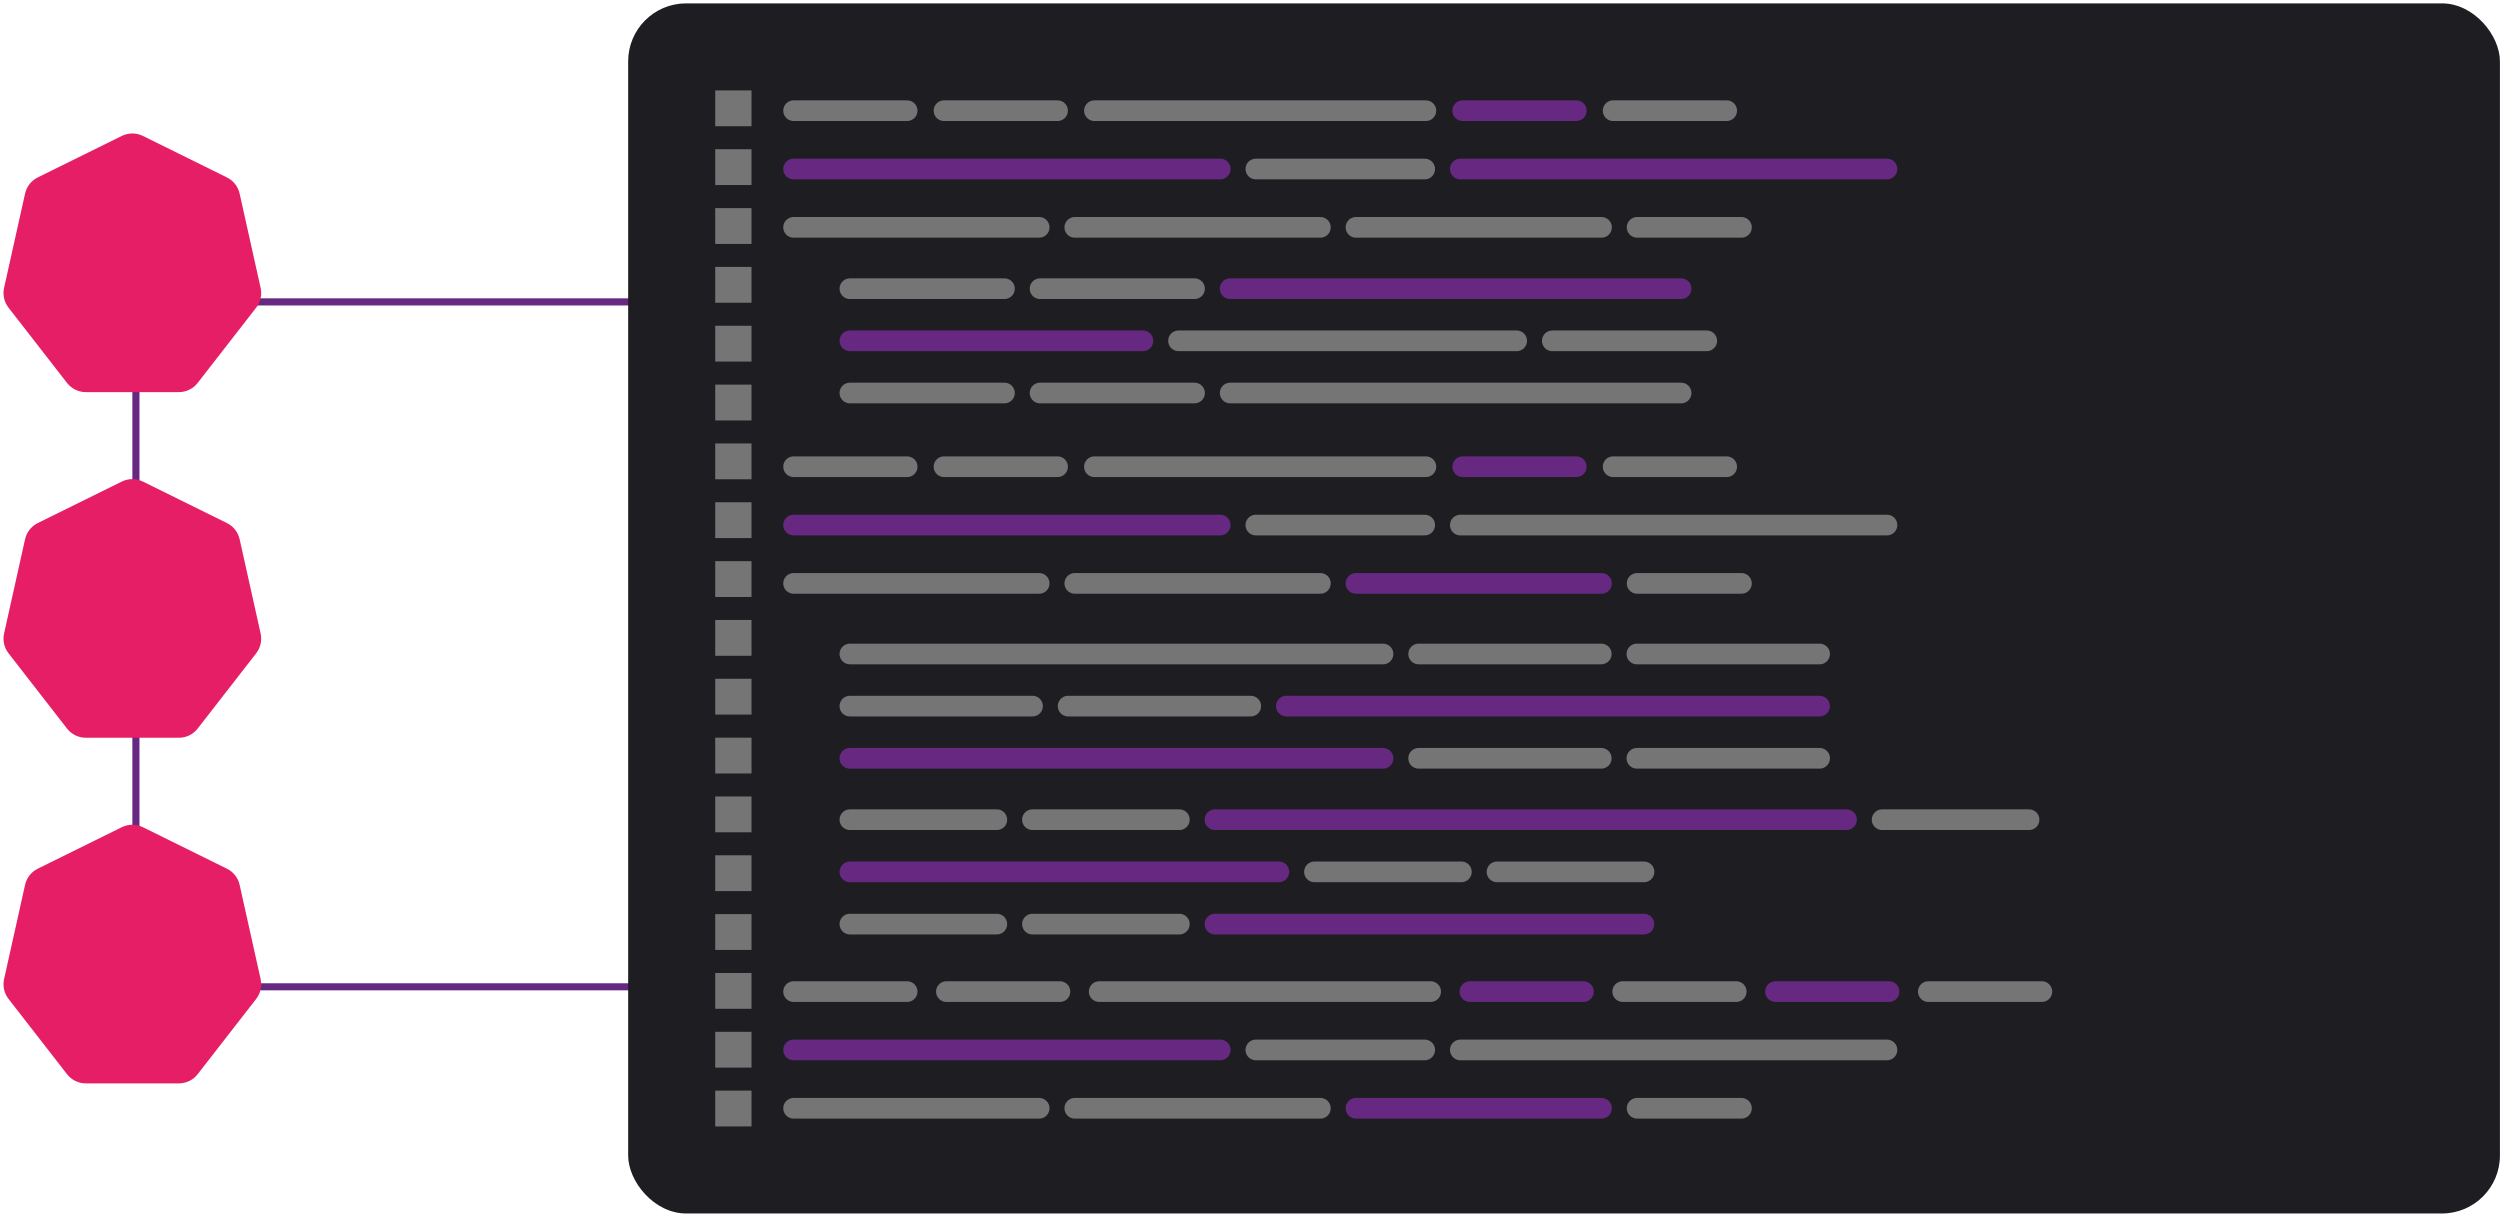 <svg width="702" height="341" viewBox="0 0 702 341" fill="none" xmlns="http://www.w3.org/2000/svg">
<rect x="38.164" y="84.766" width="196.788" height="192.326" rx="9" stroke="#672881" stroke-width="2"/>
<path d="M34.207 38.167C35.126 37.713 36.138 37.477 37.163 37.477C38.188 37.477 39.2 37.713 40.119 38.167L63.731 49.828C64.625 50.27 65.408 50.906 66.024 51.691C66.639 52.476 67.071 53.388 67.287 54.362L73.183 80.843C73.396 81.802 73.394 82.796 73.179 83.755C72.963 84.713 72.538 85.612 71.935 86.388L55.5 107.531C54.876 108.333 54.077 108.982 53.164 109.428C52.251 109.875 51.248 110.107 50.231 110.106H24.094C23.078 110.107 22.075 109.875 21.162 109.428C20.249 108.982 19.45 108.333 18.826 107.531L2.391 86.385C1.788 85.609 1.363 84.71 1.147 83.752C0.931 82.793 0.93 81.799 1.143 80.84L7.039 54.359C7.255 53.385 7.687 52.472 8.302 51.688C8.918 50.903 9.701 50.266 10.595 49.824L34.207 38.167Z" fill="#E61E66"/>
<path d="M34.207 135.222C35.126 134.768 36.138 134.531 37.163 134.531C38.188 134.531 39.2 134.768 40.119 135.222L63.731 146.882C64.625 147.324 65.408 147.961 66.024 148.746C66.639 149.53 67.071 150.443 67.287 151.417L73.183 177.898C73.396 178.857 73.394 179.851 73.179 180.81C72.963 181.768 72.538 182.667 71.935 183.443L55.5 204.585C54.876 205.388 54.077 206.037 53.164 206.483C52.251 206.929 51.248 207.161 50.231 207.161H24.094C23.078 207.161 22.075 206.929 21.162 206.483C20.249 206.037 19.45 205.388 18.826 204.585L2.391 183.439C1.788 182.664 1.363 181.765 1.147 180.806C0.931 179.848 0.93 178.853 1.143 177.894L7.039 151.413C7.255 150.44 7.687 149.527 8.302 148.742C8.918 147.958 9.701 147.321 10.595 146.879L34.207 135.222Z" fill="#E61E66"/>
<path d="M34.207 232.276C35.126 231.822 36.138 231.586 37.163 231.586C38.188 231.586 39.2 231.822 40.119 232.276L63.731 243.937C64.625 244.379 65.408 245.016 66.024 245.8C66.639 246.585 67.071 247.498 67.287 248.471L73.183 274.952C73.396 275.911 73.394 276.906 73.179 277.864C72.963 278.823 72.538 279.722 71.935 280.497L55.5 301.64C54.876 302.442 54.077 303.091 53.164 303.538C52.251 303.984 51.248 304.216 50.231 304.216H24.094C23.078 304.216 22.075 303.984 21.162 303.538C20.249 303.091 19.45 302.442 18.826 301.64L2.391 280.494C1.788 279.719 1.363 278.82 1.147 277.861C0.931 276.902 0.93 275.908 1.143 274.949L7.039 248.468C7.255 247.494 7.687 246.582 8.302 245.797C8.918 245.012 9.701 244.376 10.595 243.934L34.207 232.276Z" fill="#E61E66"/>
<rect x="176.387" y="0.945" width="525.592" height="339.801" rx="16.282" fill="#1E1E22"/>
<path d="M222.84 47.457H342.642" stroke="#672881" stroke-width="5.802" stroke-linecap="round" stroke-linejoin="round"/>
<path d="M410.059 47.457H529.861" stroke="#672881" stroke-width="5.802" stroke-linecap="round" stroke-linejoin="round"/>
<path d="M352.641 47.457H400.059" stroke="#757575" stroke-width="5.802" stroke-linecap="round" stroke-linejoin="round"/>
<path d="M222.84 63.84H291.801" stroke="#757575" stroke-width="5.802" stroke-linecap="round" stroke-linejoin="round"/>
<path d="M301.801 63.84H370.762" stroke="#757575" stroke-width="5.802" stroke-linecap="round" stroke-linejoin="round"/>
<path d="M380.762 63.84H449.704" stroke="#757575" stroke-width="5.802" stroke-linecap="round" stroke-linejoin="round"/>
<path d="M459.703 63.84H489.001" stroke="#757575" stroke-width="5.802" stroke-linecap="round" stroke-linejoin="round"/>
<path d="M222.84 31.078H254.729" stroke="#757575" stroke-width="5.802" stroke-linecap="round" stroke-linejoin="round"/>
<path d="M265.074 31.078H296.964" stroke="#757575" stroke-width="5.802" stroke-linecap="round" stroke-linejoin="round"/>
<path d="M452.965 31.078H484.854" stroke="#757575" stroke-width="5.802" stroke-linecap="round" stroke-linejoin="round"/>
<path d="M410.73 31.078H442.62" stroke="#672881" stroke-width="5.802" stroke-linecap="round" stroke-linejoin="round"/>
<path d="M307.309 31.078H400.385" stroke="#757575" stroke-width="5.802" stroke-linecap="round" stroke-linejoin="round"/>
<path d="M222.84 147.434H342.642" stroke="#672881" stroke-width="5.802" stroke-linecap="round" stroke-linejoin="round"/>
<path d="M410.059 147.434H529.861" stroke="#757575" stroke-width="5.802" stroke-linecap="round" stroke-linejoin="round"/>
<path d="M352.641 147.434H400.059" stroke="#757575" stroke-width="5.802" stroke-linecap="round" stroke-linejoin="round"/>
<path d="M222.84 163.816H291.801" stroke="#757575" stroke-width="5.802" stroke-linecap="round" stroke-linejoin="round"/>
<path d="M301.801 163.816H370.762" stroke="#757575" stroke-width="5.802" stroke-linecap="round" stroke-linejoin="round"/>
<path d="M380.762 163.816H449.704" stroke="#672881" stroke-width="5.802" stroke-linecap="round" stroke-linejoin="round"/>
<path d="M459.703 163.816H489.001" stroke="#757575" stroke-width="5.802" stroke-linecap="round" stroke-linejoin="round"/>
<path d="M222.84 131.055H254.729" stroke="#757575" stroke-width="5.802" stroke-linecap="round" stroke-linejoin="round"/>
<path d="M265.074 131.055H296.964" stroke="#757575" stroke-width="5.802" stroke-linecap="round" stroke-linejoin="round"/>
<path d="M452.965 131.055H484.854" stroke="#757575" stroke-width="5.802" stroke-linecap="round" stroke-linejoin="round"/>
<path d="M410.73 131.055H442.62" stroke="#672881" stroke-width="5.802" stroke-linecap="round" stroke-linejoin="round"/>
<path d="M307.309 131.055H400.385" stroke="#757575" stroke-width="5.802" stroke-linecap="round" stroke-linejoin="round"/>
<path d="M222.84 294.82H342.642" stroke="#672881" stroke-width="5.802" stroke-linecap="round" stroke-linejoin="round"/>
<path d="M410.059 294.82H529.861" stroke="#757575" stroke-width="5.802" stroke-linecap="round" stroke-linejoin="round"/>
<path d="M352.641 294.82H400.059" stroke="#757575" stroke-width="5.802" stroke-linecap="round" stroke-linejoin="round"/>
<path d="M222.84 311.203H291.801" stroke="#757575" stroke-width="5.802" stroke-linecap="round" stroke-linejoin="round"/>
<path d="M301.801 311.203H370.762" stroke="#757575" stroke-width="5.802" stroke-linecap="round" stroke-linejoin="round"/>
<path d="M380.762 311.203H449.704" stroke="#672881" stroke-width="5.802" stroke-linecap="round" stroke-linejoin="round"/>
<path d="M459.703 311.203H489.001" stroke="#757575" stroke-width="5.802" stroke-linecap="round" stroke-linejoin="round"/>
<path d="M222.84 278.441H254.729" stroke="#757575" stroke-width="5.802" stroke-linecap="round" stroke-linejoin="round"/>
<path d="M265.746 278.441H297.635" stroke="#757575" stroke-width="5.802" stroke-linecap="round" stroke-linejoin="round"/>
<path d="M455.652 278.441H487.542" stroke="#757575" stroke-width="5.802" stroke-linecap="round" stroke-linejoin="round"/>
<path d="M541.469 278.441H573.358" stroke="#757575" stroke-width="5.802" stroke-linecap="round" stroke-linejoin="round"/>
<path d="M412.746 278.441H444.635" stroke="#672881" stroke-width="5.802" stroke-linecap="round" stroke-linejoin="round"/>
<path d="M498.559 278.441H530.448" stroke="#672881" stroke-width="5.802" stroke-linecap="round" stroke-linejoin="round"/>
<path d="M308.652 278.441H401.729" stroke="#757575" stroke-width="5.802" stroke-linecap="round" stroke-linejoin="round"/>
<path d="M282.051 110.359L238.649 110.359" stroke="#757575" stroke-width="5.802" stroke-linecap="round" stroke-linejoin="round"/>
<path d="M335.426 110.359L292.05 110.359" stroke="#757575" stroke-width="5.802" stroke-linecap="round" stroke-linejoin="round"/>
<path d="M472.055 110.359L345.427 110.359" stroke="#757575" stroke-width="5.802" stroke-linecap="round" stroke-linejoin="round"/>
<path d="M282.051 81.062L238.649 81.062" stroke="#757575" stroke-width="5.802" stroke-linecap="round" stroke-linejoin="round"/>
<path d="M335.426 81.062L292.05 81.062" stroke="#757575" stroke-width="5.802" stroke-linecap="round" stroke-linejoin="round"/>
<path d="M472.055 81.062L345.427 81.062" stroke="#672881" stroke-width="5.802" stroke-linecap="round" stroke-linejoin="round"/>
<path d="M435.883 95.703L479.258 95.703" stroke="#757575" stroke-width="5.802" stroke-linecap="round" stroke-linejoin="round"/>
<path d="M330.926 95.703L425.883 95.703" stroke="#757575" stroke-width="5.802" stroke-linecap="round" stroke-linejoin="round"/>
<path d="M238.65 95.703L320.926 95.703" stroke="#672881" stroke-width="5.802" stroke-linecap="round" stroke-linejoin="round"/>
<path d="M459.637 183.637H510.949" stroke="#757575" stroke-width="5.802" stroke-linecap="round" stroke-linejoin="round"/>
<path d="M398.355 183.637H449.637" stroke="#757575" stroke-width="5.802" stroke-linecap="round" stroke-linejoin="round"/>
<path d="M238.648 183.637H388.356" stroke="#757575" stroke-width="5.802" stroke-linecap="round" stroke-linejoin="round"/>
<path d="M459.637 212.93H510.949" stroke="#757575" stroke-width="5.802" stroke-linecap="round" stroke-linejoin="round"/>
<path d="M398.355 212.93H449.637" stroke="#757575" stroke-width="5.802" stroke-linecap="round" stroke-linejoin="round"/>
<path d="M238.648 212.93H388.356" stroke="#672881" stroke-width="5.802" stroke-linecap="round" stroke-linejoin="round"/>
<path d="M289.93 198.277H238.648" stroke="#757575" stroke-width="5.802" stroke-linecap="round" stroke-linejoin="round"/>
<path d="M351.211 198.277H299.93" stroke="#757575" stroke-width="5.802" stroke-linecap="round" stroke-linejoin="round"/>
<path d="M510.918 198.277H361.211" stroke="#672881" stroke-width="5.802" stroke-linecap="round" stroke-linejoin="round"/>
<path d="M279.908 230.168H238.648" stroke="#757575" stroke-width="5.802" stroke-linecap="round" stroke-linejoin="round"/>
<path d="M331.166 230.168H289.906" stroke="#757575" stroke-width="5.802" stroke-linecap="round" stroke-linejoin="round"/>
<path d="M569.759 230.168H528.5" stroke="#757575" stroke-width="5.802" stroke-linecap="round" stroke-linejoin="round"/>
<path d="M518.5 230.168H341.164" stroke="#672881" stroke-width="5.802" stroke-linecap="round" stroke-linejoin="round"/>
<path d="M279.908 259.488H238.648" stroke="#757575" stroke-width="5.802" stroke-linecap="round" stroke-linejoin="round"/>
<path d="M331.166 259.488H289.906" stroke="#757575" stroke-width="5.802" stroke-linecap="round" stroke-linejoin="round"/>
<path d="M461.615 259.488H341.164" stroke="#672881" stroke-width="5.802" stroke-linecap="round" stroke-linejoin="round"/>
<path d="M420.355 244.82H461.64" stroke="#757575" stroke-width="5.802" stroke-linecap="round" stroke-linejoin="round"/>
<path d="M369.098 244.82H410.357" stroke="#757575" stroke-width="5.802" stroke-linecap="round" stroke-linejoin="round"/>
<path d="M238.648 244.82H359.099" stroke="#672881" stroke-width="5.802" stroke-linecap="round" stroke-linejoin="round"/>
<path d="M211.023 25.391H200.832V35.447H211.023V25.391Z" fill="#757575"/>
<path d="M211.023 41.902H200.832V51.958H211.023V41.902Z" fill="#757575"/>
<path d="M211.023 58.441H200.832V68.498H211.023V58.441Z" fill="#757575"/>
<path d="M211.023 74.953H200.832V85.009H211.023V74.953Z" fill="#757575"/>
<path d="M211.023 91.473H200.832V101.529H211.023V91.473Z" fill="#757575"/>
<path d="M211.023 108.004H200.832V118.06H211.023V108.004Z" fill="#757575"/>
<path d="M211.023 124.523H200.832V134.579H211.023V124.523Z" fill="#757575"/>
<path d="M211.023 141.035H200.832V151.091H211.023V141.035Z" fill="#757575"/>
<path d="M211.023 157.574H200.832V167.63H211.023V157.574Z" fill="#757575"/>
<path d="M211.023 174.086H200.832V184.142H211.023V174.086Z" fill="#757575"/>
<path d="M211.023 190.598H200.832V200.654H211.023V190.598Z" fill="#757575"/>
<path d="M211.023 207.137H200.832V217.193H211.023V207.137Z" fill="#757575"/>
<path d="M211.023 223.648H200.832V233.705H211.023V223.648Z" fill="#757575"/>
<path d="M211.023 240.164H200.832V250.22H211.023V240.164Z" fill="#757575"/>
<path d="M211.023 256.684H200.832V266.74H211.023V256.684Z" fill="#757575"/>
<path d="M211.023 273.211H200.832V283.267H211.023V273.211Z" fill="#757575"/>
<path d="M211.023 289.73H200.832V299.787H211.023V289.73Z" fill="#757575"/>
<path d="M211.023 306.246H200.832V316.302H211.023V306.246Z" fill="#757575"/>
</svg>
